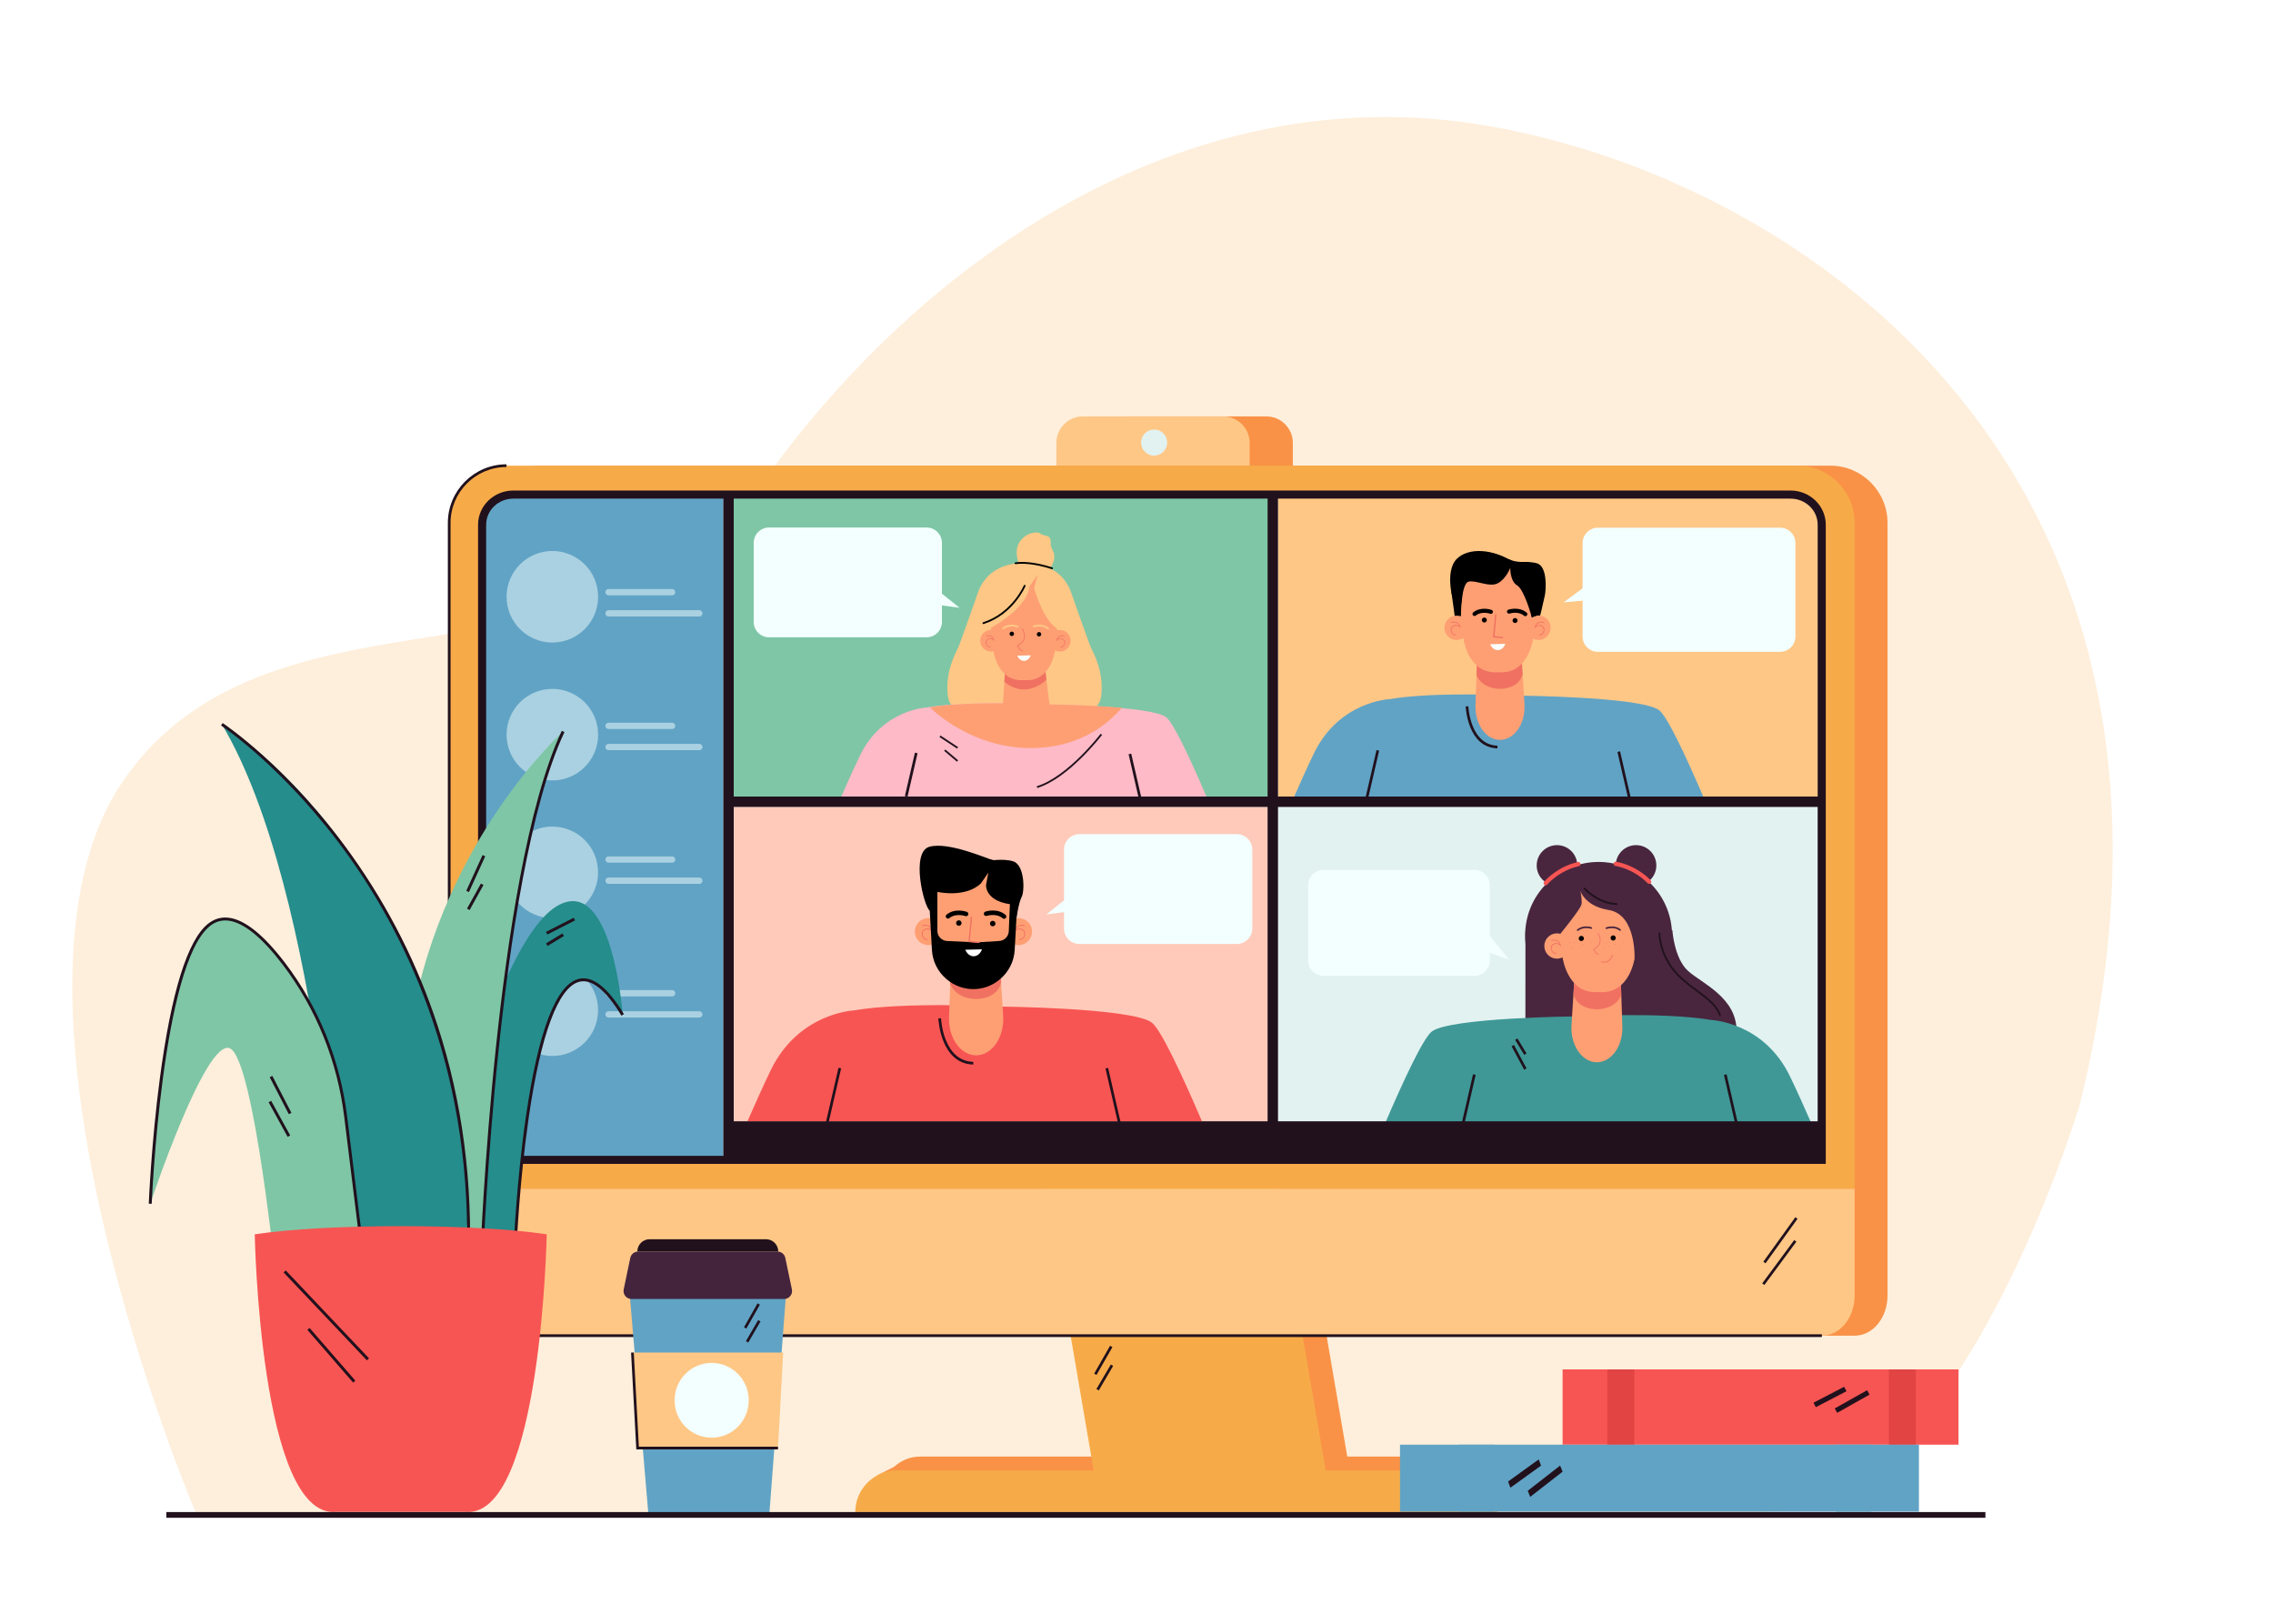 <svg xmlns="http://www.w3.org/2000/svg" xmlns:xlink="http://www.w3.org/1999/xlink" id="Layer_1" x="0px" y="0px" viewBox="0 0 2800 2000" style="enable-background:new 0 0 2800 2000;" xml:space="preserve"><rect style="fill:#FFFFFF;" width="2800" height="2000"></rect><g>	<g>		<path style="fill:#FEEFDC;" d="M240.763,1862.426c0,0-271.519-638.733-88.042-902.095   c183.476-263.361,593.884-91.163,782.188-359.589c188.305-268.426,516.63-511.529,898.069-445.688   c381.438,65.84,922.21,420.365,729.077,1205.385c0,0-146.705,491.27-375.123,501.399   C1958.514,1871.967,240.763,1862.426,240.763,1862.426z"></path>	</g>	<g>		<path style="fill:#F99247;" d="M1559.897,512.904h-172.725c-18.062,0-32.704,14.643-32.704,32.705v55.909   c0,18.062,14.642,32.704,32.704,32.704h172.725c18.062,0,32.704-14.642,32.704-32.705v-55.908   C1592.602,527.547,1577.959,512.904,1559.897,512.904z"></path>	</g>	<g>		<path style="fill:#FEC786;" d="M1506.693,512.904H1333.97c-18.062,0-32.705,14.643-32.705,32.705v55.909   c0,18.062,14.642,32.704,32.705,32.704h172.725c18.062,0,32.704-14.642,32.704-32.705v-55.908   C1539.398,527.547,1524.756,512.904,1506.693,512.904z"></path>	</g>	<g>		<circle style="fill:#E2F2F1;" cx="1421.724" cy="545.125" r="16.073"></circle>	</g>	<g>		<path style="fill:#F99247;" d="M1080.926,1817.108l34.543-17.618c0,0,36.645-3.821,37.138,0s-20.198,32.393-23.153,32.393   s-45.321,0-45.321,0L1080.926,1817.108z"></path>	</g>	<g>		<path style="fill:#F99247;" d="M1843.756,1862.426l33.498-17.083c0,0-13.136-17.072-16.749-17.072   c-3.612,0-31.855,15.764-31.855,15.764L1843.756,1862.426z"></path>	</g>	<g>		<path style="fill:#F99247;" d="M1831.032,1794.11H1133.31c-25.528,0-46.222,20.694-46.222,46.222v5.011h790.166v-5.011   C1877.254,1814.805,1856.56,1794.11,1831.032,1794.11z"></path>	</g>	<g>		<polygon style="fill:#F99247;" points="1668.411,1845.343 1382.648,1845.343 1280.183,1246.653 1565.945,1246.653   "></polygon>	</g>	<g>		<path style="fill:#F99247;" d="M2254.601,573.563H664.436c-38.968,0-70.558,31.589-70.558,70.557v820.133v131.425   c0,27.336,18.07,49.497,40.359,49.497h1650.561c22.289,0,40.358-22.161,40.358-49.497v-131.425V644.12   C2325.157,605.153,2293.568,573.563,2254.601,573.563z"></path>	</g>	<g>		<polygon style="fill:#F7AB48;" points="1638.854,1845.343 1353.091,1845.343 1250.625,1246.653 1536.389,1246.653   "></polygon>	</g>	<g>		<path style="fill:#F7AB48;" d="M2284.632,1464.253V644.121c0-38.968-31.59-70.558-70.558-70.558H623.911   c-38.968,0-70.558,31.59-70.558,70.557v820.133H2284.632z"></path>	</g>	<g>		<path style="fill:#FEC786;" d="M553.353,1464.253v131.424c0,27.337,18.07,49.498,40.359,49.498h1650.56   c22.29,0,40.359-22.161,40.359-49.498v-131.424H553.353z"></path>	</g>	<g>		<path style="fill:#E2F2F1;" d="M2244.105,1428.638V646.31c0-20.507-17.224-37.132-38.47-37.132H632.349   c-21.247,0-38.47,16.624-38.47,37.132v782.328H2244.105z"></path>	</g>	<g>		<polygon style="fill:#FEC786;" points="2247.706,987.528 1574.305,987.528 1574.305,611.165 2213.328,609.921 2244.105,627.421      "></polygon>	</g>	<g>		<path style="fill:#21111D;" d="M2244.272,1646.837H593.712c-23.171,0-42.022-22.95-42.022-51.159V644.12   c0-39.822,32.398-72.219,72.219-72.219v3.325c-37.989,0-68.894,30.905-68.894,68.894v951.558   c0,26.375,17.359,47.834,38.696,47.834h1650.56V1646.837z"></path>	</g>	<g>					<rect x="2158.76" y="1525.623" transform="matrix(0.584 -0.812 0.812 0.584 -327.363 2416.061)" style="fill:#21111D;" width="67.546" height="3.324"></rect>	</g>	<g>					<rect x="2159.365" y="1552.302" transform="matrix(0.594 -0.804 0.804 0.594 -359.911 2394.822)" style="fill:#21111D;" width="66.337" height="3.326"></rect>	</g>	<g>		<path style="fill:#21111D;" d="M2245.769,1430.301H593.879v-3.325h1648.564V646.31c0-19.557-16.512-35.469-36.808-35.469v-3.325   c22.129,0,40.133,17.403,40.133,38.794V1430.301z"></path>	</g>	<g>		<path style="fill:#F7AB48;" d="M1843.756,1862.426c0-28.295-22.938-51.232-51.232-51.232h-687.701   c-28.295,0-51.232,22.938-51.232,51.232l0,0H1843.756z"></path>	</g>	<g>		<g>							<rect x="1339.866" y="1673.49" transform="matrix(0.496 -0.868 0.868 0.496 -769.323 2024.869)" style="fill:#21111D;" width="39.512" height="3.326"></rect>		</g>		<g>							<rect x="1344.454" y="1695.241" transform="matrix(0.506 -0.862 0.862 0.506 -790.962 2012.071)" style="fill:#21111D;" width="35.035" height="3.327"></rect>		</g>	</g>	<g>		<rect x="894.499" y="605.253" style="fill:#7FC6A6;" width="673.401" height="382.275"></rect>	</g>	<g>		<rect x="901.376" y="993.933" style="fill:#FFCABA;" width="670.698" height="392.292"></rect>	</g>	<g>		<path style="fill:#61A3C5;" d="M891.024,609.178H632.349c-21.247,0-38.47,16.624-38.47,37.132v782.328h297.145V609.178z"></path>	</g>	<g>		<path style="fill:#21111D;" d="M2249.094,1433.626H588.892V646.31c0-23.224,19.494-42.119,43.457-42.119h1573.287   c23.962,0,43.458,18.895,43.458,42.119V1433.626z M598.867,1423.65h1640.251V646.31c0-17.724-15.02-32.144-33.482-32.144H632.349   c-18.462,0-33.481,14.42-33.481,32.144V1423.65z"></path>	</g>	<g>		<g>			<path style="fill:#FEC786;" d="M1252.665,676.497c1.663-11.308,12.35-20.577,23.78-20.625c1.201-0.005,2.425,0.084,3.543,0.523    c1.272,0.499,2.334,1.419,3.562,2.02c3.001,1.468,7.007,1.073,9.205,3.59c2.374,2.717,1.065,6.926,1.766,10.465    c0.534,2.696,2.26,4.99,3.25,7.554c1.938,5.029,0.883,10.818-1.583,15.61c-2.466,4.792-6.215,8.781-9.914,12.7    c-3.028,3.21-6.195,6.515-10.297,8.142c-8.033,3.187-13.987-2.771-16.538-9.791    C1256.026,697.295,1251.164,686.7,1252.665,676.497z"></path>		</g>		<g>			<path style="fill:#FEC786;" d="M1205.668,727.109c0,0-23.001,66.006-25.777,71.559c-2.776,5.552-16.843,31.155-11.792,61.294    c5.051,30.14,96.119,40.847,96.119,40.847l-1.656-206.833C1262.562,693.976,1221.887,689.038,1205.668,727.109z"></path>		</g>		<g>			<path style="fill:#FEC786;" d="M1318.52,727.109c0,0,23.001,66.006,25.777,71.559c2.776,5.552,16.843,31.155,11.792,61.294    c-5.051,30.14-96.119,40.847-96.119,40.847l1.656-206.833C1261.627,693.976,1302.302,689.038,1318.52,727.109z"></path>		</g>		<g>			<path style="fill:#FE9F73;" d="M1228.67,748.524l52.381-44.207l5.749,42.092c0,0-34.6,9.518-35.922,9.518    C1249.556,755.927,1228.67,748.524,1228.67,748.524z"></path>		</g>		<g>			<path style="fill:#FEBAC7;" d="M1486.174,981.124c-19.947-46.523-40.771-91.179-49.781-97.787    c-19.705-14.45-149.758-15.764-149.758-15.764s-94.583-4.926-144.502,3.777c0,0-55.174,2.135-82.76,59.279    c-7.071,14.648-15.049,32.317-23.003,50.495H1486.174z"></path>		</g>		<g>			<g>				<path style="fill:#FE9F73;" d="M1381.952,871.869c-42.595-3.793-92.247-4.296-92.247-4.296s-94.33-4.913-144.301,3.743     c15.29,14.385,63.979,53.825,134.613,49.789C1332.238,918.121,1364.57,892.002,1381.952,871.869z"></path>			</g>		</g>		<g>			<polygon style="fill:#FE9F73;" points="1292.854,868.287 1235.424,867.296 1238.506,820.408 1286.985,820.408    "></polygon>		</g>		<g>			<path style="fill:#F07162;" d="M1237.229,839.833c5.531,4.637,13.092,8.341,20.221,9.268c1.175,0.024,2.396,0.035,3.639,0.039    v0.005c0.088,0,0.168-0.002,0.255-0.002s0.167,0.002,0.255,0.002v-0.005c1.243-0.003,2.463-0.015,3.639-0.039    c8.36-1.087,17.633-5.849,23.812-11.841l-2.065-16.852h-48.479L1237.229,839.833z"></path>		</g>		<g>			<path style="fill:#FE9F73;" d="M1299.351,739.294c-2.344-4.697-5.404-7.83-8.398-9.921c-6.082-2.801-16.038-6.438-28.729-7.848    h-0.61h-0.359h-0.61c-12.691,1.411-22.647,5.047-28.729,7.848c-2.994,2.091-6.054,5.224-8.398,9.921    c-1.116,8.66-2.481,24.638-2.736,40.599c-0.229,14.349,3.625,28.529,11.534,40.138c5.96,8.747,14.527,16.586,26.381,17.741    c0.826,0.012,1.684,0.018,2.558,0.02v0.003c0.062,0,0.118-0.001,0.179-0.001c0.062,0,0.118,0.001,0.18,0.001v-0.003    c0.874-0.002,1.732-0.008,2.559-0.02c11.854-1.155,20.42-8.993,26.38-17.741c7.909-11.608,11.763-25.789,11.534-40.138    C1301.832,763.932,1300.466,747.954,1299.351,739.294z"></path>		</g>		<g>			<g>				<g>					<path style="fill:#FE9F73;" d="M1292.212,789.2c0,7.367,5.972,13.34,13.34,13.34c7.367,0,13.339-5.973,13.339-13.34      s-5.972-13.34-13.339-13.34C1298.185,775.86,1292.212,781.833,1292.212,789.2z"></path>				</g>			</g>			<g>				<g>					<path style="fill:#F07162;" d="M1306.539,797.432c2.8,0,4.67-2.103,5.286-4.205c0.728-2.487-0.107-4.904-2.129-6.159      c-2.878-1.786-5.495-0.742-6.918,0.152c0.574-1.42,1.448-2.458,2.609-3.096c2.613-1.433,5.838-0.386,5.871-0.375      c0.225,0.074,0.466-0.048,0.541-0.271c0.075-0.224-0.046-0.465-0.27-0.54c-0.146-0.049-3.615-1.176-6.552,0.437      c-1.697,0.932-2.852,2.579-3.431,4.896l-0.371,1.485l1.087-1.08c0.132-0.131,3.277-3.186,6.985-0.883      c2.049,1.271,2.229,3.592,1.76,5.193c-0.491,1.679-1.971,3.62-4.533,3.59c-0.231-0.006-0.43,0.185-0.433,0.421      c-0.003,0.236,0.185,0.43,0.421,0.433C1306.486,797.431,1306.513,797.432,1306.539,797.432z"></path>				</g>			</g>		</g>		<g>			<g>				<g>					<path style="fill:#FE9F73;" d="M1234.111,789.2c0,7.367-5.972,13.34-13.34,13.34c-7.367,0-13.339-5.973-13.339-13.34      s5.972-13.34,13.339-13.34C1228.139,775.86,1234.111,781.833,1234.111,789.2z"></path>				</g>			</g>			<g>				<g>					<path style="fill:#F07162;" d="M1219.785,797.432c-2.8,0-4.67-2.103-5.286-4.205c-0.728-2.487,0.108-4.904,2.129-6.159      c2.878-1.786,5.495-0.742,6.918,0.152c-0.574-1.42-1.448-2.458-2.609-3.096c-2.613-1.433-5.838-0.386-5.871-0.375      c-0.225,0.074-0.465-0.048-0.541-0.271c-0.074-0.224,0.047-0.465,0.271-0.54c0.146-0.049,3.614-1.176,6.552,0.437      c1.698,0.932,2.852,2.579,3.431,4.896l0.372,1.485l-1.088-1.08c-0.131-0.131-3.276-3.186-6.985-0.883      c-2.048,1.271-2.228,3.592-1.759,5.193c0.491,1.679,1.971,3.62,4.533,3.59c0.231-0.006,0.43,0.185,0.433,0.421      c0.003,0.236-0.185,0.43-0.421,0.433C1219.838,797.431,1219.811,797.432,1219.785,797.432z"></path>				</g>			</g>		</g>		<g>			<g>				<path style="fill:#F07162;" d="M1259.733,802.153c0.226,0,0.428-0.157,0.478-0.387c0.056-0.264-0.112-0.523-0.375-0.581     c-3.148-0.674-5.133-4.55-5.704-5.816c4.471-2.387,7.199-5.492,8.11-9.233c1.485-6.098-2.38-11.612-2.545-11.843     c-0.157-0.219-0.461-0.27-0.682-0.114c-0.22,0.156-0.271,0.462-0.115,0.682c0.038,0.054,3.772,5.393,2.39,11.051     c-0.87,3.562-3.564,6.522-8.009,8.799l-0.391,0.201l0.157,0.411c0.093,0.24,2.317,5.907,6.583,6.821     C1259.665,802.149,1259.699,802.153,1259.733,802.153z"></path>			</g>		</g>		<g>			<g>				<path d="M1249.114,780.709c0,1.504-1.219,2.723-2.723,2.723s-2.724-1.219-2.724-2.723s1.22-2.724,2.724-2.724     S1249.114,779.205,1249.114,780.709z"></path>			</g>		</g>		<g>			<g>				<path d="M1277.21,781.24c0,1.504,1.219,2.724,2.724,2.724c1.504,0,2.723-1.219,2.723-2.724c0-1.504-1.219-2.723-2.723-2.723     C1278.429,778.517,1277.21,779.736,1277.21,781.24z"></path>			</g>		</g>		<g>			<path style="fill:#FEC786;" d="M1214.972,776.328c0,0,49.246-23.784,53.305-54.079l10.051-14.564l-4.449,16.806    c0,0,13.583,49.238,34.694,51.646c0,0,18.447-66.872-34.496-80.158S1210.742,735.083,1214.972,776.328z"></path>		</g>		<g>							<rect x="1094.062" y="952.717" transform="matrix(0.225 -0.975 0.975 0.225 -60.36 1832.907)" style="fill:#21111D;" width="54.888" height="3.326"></rect>		</g>		<g>							<rect x="1396.049" y="926.936" transform="matrix(0.975 -0.224 0.224 0.975 -178.511 337.97)" style="fill:#21111D;" width="3.326" height="54.888"></rect>		</g>		<g>			<path style="fill:#21111D;" d="M1277.743,970.569l-0.646-2.121c38.107-11.582,78.35-64.108,78.753-64.636l1.764,1.34    C1357.209,905.688,1316.537,958.777,1277.743,970.569z"></path>		</g>		<g>							<rect x="1167.935" y="901.272" transform="matrix(0.55 -0.835 0.835 0.55 -237.622 1387.337)" style="fill:#21111D;" width="2.216" height="25.958"></rect>		</g>		<g>							<rect x="1170.891" y="920" transform="matrix(0.646 -0.763 0.763 0.646 -295.271 1223.93)" style="fill:#21111D;" width="2.218" height="20.651"></rect>		</g>		<g>			<g>				<path style="fill:#FBFDFC;" d="M1253.183,807.581c0.257-0.049,16.502-0.405,16.502-0.405s-2.05,6.715-8.088,6.863     C1255.56,814.188,1253.183,807.581,1253.183,807.581z"></path>			</g>		</g>		<g>			<path style="fill:#FEC786;" d="M1291.174,775.409c-0.253,0-0.508-0.086-0.716-0.263c-6.869-5.829-16.676-2.618-16.774-2.584    c-0.58,0.197-1.208-0.116-1.403-0.695c-0.196-0.579,0.113-1.208,0.692-1.405c0.448-0.151,11.083-3.655,18.918,2.994    c0.468,0.396,0.525,1.095,0.129,1.562C1291.8,775.276,1291.488,775.409,1291.174,775.409z"></path>		</g>		<g>			<path style="fill:#FEC786;" d="M1235.649,775.196c-0.323,0-0.644-0.141-0.863-0.413c-0.385-0.477-0.31-1.173,0.167-1.559    c7.997-6.458,18.542-2.696,18.987-2.533c0.574,0.21,0.868,0.847,0.658,1.42c-0.211,0.575-0.847,0.868-1.421,0.661    c-0.096-0.035-9.822-3.483-16.832,2.177C1236.14,775.116,1235.895,775.196,1235.649,775.196z"></path>		</g>		<g>			<path style="fill:#FE9F73;" d="M1223.846,802.18c0,0,4.907,36.097,34.85,35.591L1223.846,802.18z"></path>		</g>		<g>			<path style="fill:#FE9F73;" d="M1299.677,801.178c0,0-4.907,37.1-34.85,36.594l21.973-50.862L1299.677,801.178z"></path>		</g>		<g>			<path d="M1296.018,701.062c-0.113,0-0.227-0.018-0.339-0.053c-22.876-7.344-37.514-7.03-44.195-6.19    c-0.23,0.029-0.388,0.048-0.469,0.053c-0.63,0.023-1.132-0.421-1.174-1.03c-0.042-0.609,0.42-1.138,1.029-1.182    c0.061-0.004,0.173-0.02,0.336-0.04c6.87-0.864,21.867-1.195,45.15,6.278c0.582,0.187,0.903,0.812,0.716,1.394    C1296.922,700.762,1296.486,701.062,1296.018,701.062z"></path>		</g>		<g>			<path d="M1211.409,768.641c-0.47,0-0.906-0.301-1.056-0.772c-0.186-0.583,0.136-1.207,0.72-1.393    c35.521-11.308,49.986-45.039,50.128-45.378c0.237-0.565,0.888-0.83,1.45-0.595c0.564,0.236,0.832,0.885,0.596,1.449    c-0.145,0.35-14.979,35.01-51.5,46.637C1211.633,768.625,1211.521,768.641,1211.409,768.641z"></path>		</g>	</g>	<g>		<g>			<path style="fill:#F75553;" d="M1480.63,1381.134c-24.83-57.909-50.749-113.493-61.966-121.718    c-24.527-17.987-186.407-19.622-186.407-19.622s-117.73-6.132-179.866,4.701c0,0-68.676,2.657-103.015,73.786    c-8.802,18.231-18.732,40.226-28.632,62.853H1480.63z"></path>		</g>		<g>							<rect x="992.915" y="1346.181" transform="matrix(0.225 -0.974 0.974 0.225 -517.04 2045.894)" style="fill:#21111D;" width="68.322" height="3.326"></rect>		</g>		<g>							<rect x="1369.216" y="1313.683" transform="matrix(0.975 -0.224 0.224 0.975 -267.459 341.941)" style="fill:#21111D;" width="3.326" height="68.322"></rect>		</g>		<g>			<path style="fill:#FE9F73;" d="M1202.621,1299.888L1202.621,1299.888c-19.111,0.126-34.407-21.248-33.543-46.872l2.248-66.668    h60.343l4.083,64.924C1237.391,1277.347,1222.117,1299.759,1202.621,1299.888z"></path>		</g>		<g>			<path style="fill:#F07162;" d="M1170.467,1211.801c10.673,26.265,57.787,24.115,62.693-1.737l-1.491-23.716h-60.344    L1170.467,1211.801z"></path>		</g>		<g>			<path style="fill:#FE9F73;" d="M1247.061,1085.384c-2.918-5.848-6.727-9.746-10.453-12.35c-7.57-3.485-19.962-8.013-35.76-9.769    h-0.76h-0.447h-0.76c-15.797,1.756-28.19,6.283-35.76,9.769c-3.726,2.604-7.535,6.502-10.453,12.35    c-1.389,10.778-3.088,30.667-3.405,50.534c-0.285,17.86,4.512,35.511,14.357,49.96c7.419,10.889,18.082,20.646,32.836,22.082    c1.029,0.017,2.097,0.023,3.185,0.025v0.004c0.077,0,0.147-0.002,0.224-0.002s0.146,0.002,0.223,0.002v-0.004    c1.088-0.002,2.156-0.009,3.185-0.025c14.754-1.437,25.418-11.193,32.836-22.082c9.845-14.449,14.642-32.1,14.357-49.96    C1250.149,1116.051,1248.45,1096.162,1247.061,1085.384z"></path>		</g>		<g>			<g>				<g>					<path style="fill:#FE9F73;" d="M1238.176,1147.502c0,9.171,7.434,16.604,16.604,16.604s16.604-7.434,16.604-16.604      c0-9.17-7.434-16.604-16.604-16.604S1238.176,1138.332,1238.176,1147.502z"></path>				</g>			</g>			<g>				<g>					<path style="fill:#F07162;" d="M1256.008,1157.748c3.486,0,5.813-2.617,6.579-5.234c0.906-3.096-0.134-6.104-2.65-7.666      c-3.583-2.224-6.84-0.923-8.611,0.189c0.714-1.768,1.802-3.061,3.247-3.854c3.253-1.785,7.267-0.481,7.308-0.468      c0.28,0.093,0.58-0.06,0.672-0.337s-0.058-0.579-0.336-0.672c-0.182-0.062-4.499-1.465-8.155,0.544      c-2.113,1.159-3.55,3.209-4.271,6.094l-0.462,1.85l1.354-1.344c0.164-0.164,4.079-3.966,8.694-1.1      c2.55,1.583,2.774,4.472,2.19,6.464c-0.612,2.09-2.453,4.507-5.643,4.469c-0.288-0.007-0.535,0.23-0.539,0.525      c-0.004,0.293,0.23,0.534,0.524,0.538C1255.942,1157.747,1255.976,1157.748,1256.008,1157.748z"></path>				</g>			</g>		</g>		<g>			<g>				<g>					<path style="fill:#FE9F73;" d="M1160.075,1147.502c0,9.171-7.434,16.604-16.604,16.604c-9.17,0-16.604-7.434-16.604-16.604      c0-9.17,7.434-16.604,16.604-16.604C1152.641,1130.898,1160.075,1138.332,1160.075,1147.502z"></path>				</g>			</g>			<g>				<g>					<path style="fill:#F07162;" d="M1142.242,1157.748c-3.485,0-5.813-2.617-6.579-5.234c-0.906-3.096,0.134-6.104,2.65-7.666      c3.583-2.224,6.84-0.923,8.611,0.189c-0.713-1.768-1.802-3.061-3.247-3.854c-3.253-1.785-7.268-0.481-7.308-0.468      c-0.28,0.093-0.58-0.06-0.673-0.337c-0.093-0.277,0.058-0.579,0.336-0.672c0.182-0.062,4.499-1.465,8.156,0.544      c2.112,1.159,3.549,3.209,4.271,6.094l0.462,1.85l-1.354-1.344c-0.164-0.164-4.079-3.966-8.694-1.1      c-2.55,1.583-2.773,4.472-2.19,6.464c0.612,2.09,2.454,4.507,5.643,4.469c0.288-0.007,0.535,0.23,0.539,0.525      c0.004,0.293-0.23,0.534-0.524,0.538C1142.309,1157.747,1142.275,1157.748,1142.242,1157.748z"></path>				</g>			</g>		</g>		<g>			<g>				<path d="M1184.529,1136.934c0,1.872-1.518,3.39-3.39,3.39s-3.39-1.518-3.39-3.39c0-1.873,1.518-3.391,3.39-3.391     S1184.529,1135.061,1184.529,1136.934z"></path>			</g>		</g>		<g>			<g>				<path d="M1219.501,1137.594c0,1.872,1.518,3.391,3.39,3.391s3.39-1.519,3.39-3.391s-1.518-3.39-3.39-3.39     S1219.501,1135.722,1219.501,1137.594z"></path>			</g>		</g>		<g>			<g>				<path d="M1236.883,1131.716c-0.63,0-1.265-0.216-1.784-0.655c-7.935-6.732-19.434-2.999-19.549-2.96     c-1.443,0.481-3.007-0.294-3.492-1.735c-0.486-1.441,0.283-3.003,1.724-3.492c0.588-0.202,14.54-4.801,24.888,3.979     c1.161,0.986,1.304,2.728,0.319,3.89C1238.443,1131.384,1237.666,1131.716,1236.883,1131.716z"></path>			</g>		</g>		<g>			<g>				<path d="M1167.77,1131.451c-0.804,0-1.604-0.35-2.147-1.025c-0.958-1.186-0.773-2.924,0.412-3.88     c10.559-8.524,24.392-3.589,24.977-3.376c1.43,0.525,2.164,2.111,1.64,3.542c-0.525,1.428-2.112,2.162-3.535,1.641l0,0     c-0.115-0.042-11.518-4.052-19.613,2.486C1168.992,1131.251,1168.378,1131.451,1167.77,1131.451z"></path>			</g>		</g>		<g>			<path style="fill:#FE9F73;" d="M1153.078,1163.659c0,0,6.108,44.931,43.378,44.301L1153.078,1163.659z"></path>		</g>		<g>			<path style="fill:#FE9F73;" d="M1247.467,1162.411c0,0-6.108,46.179-43.379,45.549l27.351-63.309L1247.467,1162.411z"></path>		</g>		<g>			<path d="M1243.252,1061.363l-43.376-4.317v-0.179l-0.898,0.089l-0.899-0.089v0.179l-43.376,4.317c0,0-11.63,0-11.221,19.622    c0.282,13.527,2.917,61.054,4.527,89.272c0.784,13.742,7.152,26.549,17.637,35.467c0.235,0.199,0.47,0.4,0.708,0.602    c18.804,15.993,46.443,15.993,65.248,0c0.236-0.201,0.472-0.402,0.707-0.602c10.484-8.918,16.853-21.725,17.637-35.467    c1.61-28.219,4.246-75.745,4.527-89.272C1254.882,1061.363,1243.252,1061.363,1243.252,1061.363z M1230.123,1159.063    l-26.856,1.711l-35.983-1.711c-6.948,0-12.581-5.632-12.581-12.58v-47.92c0,0,34.672,7.926,53.776-10.629l8.993-13.081    l-2.801,15.125c0,0-1.695,19.213,29.373,23.71l-1.35,33.305C1242.419,1153.737,1236.872,1159.063,1230.123,1159.063z"></path>		</g>		<g>			<path style="fill:#F07162;" d="M1205.848,1161.605c-0.026,0-0.052-0.001-0.078-0.003l-12.769-1.181l2.837-30.703    c0.042-0.458,0.449-0.786,0.905-0.752c0.457,0.043,0.793,0.447,0.751,0.905l-2.686,29.047l11.114,1.027    c0.457,0.042,0.793,0.447,0.751,0.905C1206.634,1161.282,1206.271,1161.605,1205.848,1161.605z"></path>		</g>		<g>			<path d="M1222.892,1059.337c-7.464-1.856-54.679-22.909-77.979-16.369c-23.301,6.541-6.952,73.593,0.417,78.702    c7.369,5.11,5.68-45.182,6.329-45.59c0.648-0.409,44.799,2.861,44.799,2.861L1222.892,1059.337z"></path>		</g>		<g>			<path d="M1214.67,1060.75c1.371-0.204,20.914-3.877,33.568,0.217c13.898,4.497,14.2,36.166,10.317,43.729    c-3.884,7.563-6.432,26.416-6.432,26.416s-10.867-31.322-13.152-38.68C1236.685,1085.073,1214.67,1060.75,1214.67,1060.75z"></path>		</g>		<g>			<g>				<path style="fill:#FBFDFC;" d="M1189.103,1169.791c0.319-0.061,20.541-0.503,20.541-0.503s-2.551,8.358-10.067,8.543     S1189.103,1169.791,1189.103,1169.791z"></path>			</g>		</g>		<g>			<path style="fill:#21111D;" d="M1198.93,1311.262c-40.639-1.155-42.988-56.337-43.007-56.895l3.323-0.113    c0.019,0.525,2.262,52.617,39.779,53.685L1198.93,1311.262z"></path>		</g>	</g>	<g>		<rect x="891.024" y="611.904" style="fill:#21111D;" width="12.808" height="816.734"></rect>	</g>	<g>					<rect x="1561.497" y="609.178" transform="matrix(-1 -1.224647e-16 1.224647e-16 -1 3135.802 2042.366)" style="fill:#21111D;" width="12.808" height="824.009"></rect>	</g>	<g>		<g>			<path style="fill:#49263E;" d="M2060.104,1145.67c0,0,2.185,34.951,19.466,50.381c17.282,15.431,59.905,32.712,59.578,74.064    c-0.326,41.353-81.881,57.4-100.973,56.783c-19.091-0.617-48.226,60.3-54.184-12.438s-39.05-63.991-11.208-92.426    c27.843-28.435,36.453-25.794,50.943-47.183S2060.104,1145.67,2060.104,1145.67z"></path>		</g>		<g>			<path style="fill:#49263E;" d="M1879.133,1148.586l-0.074,106.485l23.317,57.631c0,0,65.293-15.732,64.77-21.136    c-0.524-5.403,10.423-81.938,8.035-85.023s-30.749-68.506-41.6-69.744S1879.133,1148.586,1879.133,1148.586z"></path>		</g>		<g>							<ellipse transform="matrix(0.707 -0.707 0.707 0.707 -237.786 1730.149)" style="fill:#49263E;" cx="1969.581" cy="1152.107" rx="90.522" ry="90.522"></ellipse>		</g>		<g>			<path style="fill:#3F9896;" d="M1705.754,1384.761c23.332-54.415,47.688-106.646,58.228-114.375    c23.048-16.901,175.161-18.438,175.161-18.438s110.629-5.762,169.016,4.417c0,0,64.533,2.497,96.8,69.335    c8.271,17.132,17.601,37.799,26.905,59.061H1705.754z"></path>		</g>		<g>							<rect x="2130.282" y="1321.379" transform="matrix(0.975 -0.224 0.224 0.975 -249.331 512.873)" style="fill:#21111D;" width="3.326" height="64.2"></rect>		</g>		<g>							<rect x="1776.784" y="1351.817" transform="matrix(0.225 -0.974 0.974 0.225 83.692 2812.137)" style="fill:#21111D;" width="64.2" height="3.326"></rect>		</g>		<g>			<path style="fill:#FE9F73;" d="M1966.991,1308.416L1966.991,1308.416c17.958,0.119,32.331-19.966,31.52-44.044l-2.112-62.646    h-56.703l-3.836,61.007C1934.319,1287.235,1948.671,1308.296,1966.991,1308.416z"></path>		</g>		<g>			<path style="fill:#F07162;" d="M1997.205,1225.645c-10.028,24.679-54.301,22.659-58.911-1.634l1.401-22.284h56.703    L1997.205,1225.645z"></path>		</g>		<g>			<path style="fill:#FE9F73;" d="M1925.232,1106.854c2.742-5.495,6.321-9.158,9.822-11.604c7.113-3.275,18.758-7.529,33.603-9.18    h0.714h0.42h0.714c14.845,1.65,26.489,5.904,33.603,9.18c3.501,2.446,7.08,6.109,9.822,11.604    c1.306,10.128,2.902,28.816,3.2,47.485c0.268,16.783-4.24,33.368-13.491,46.946c-6.971,10.231-16.991,19.399-30.855,20.75    c-0.967,0.015-1.97,0.021-2.992,0.023v0.004c-0.072,0-0.138-0.002-0.21-0.002s-0.138,0.002-0.21,0.002v-0.004    c-1.022-0.002-2.026-0.009-2.992-0.023c-13.864-1.351-23.885-10.519-30.855-20.75c-9.252-13.578-13.759-30.163-13.491-46.946    C1922.33,1135.67,1923.927,1116.981,1925.232,1106.854z"></path>		</g>		<g>			<g>				<g>					<circle style="fill:#FE9F73;" cx="1917.979" cy="1165.225" r="15.603"></circle>				</g>			</g>			<g>				<g>					<path style="fill:#F07162;" d="M1916.824,1174.853c-3.275,0-5.462-2.46-6.182-4.919c-0.853-2.908,0.125-5.736,2.49-7.204      c3.366-2.089,6.427-0.867,8.091,0.178c-0.671-1.66-1.692-2.875-3.051-3.621c-3.057-1.677-6.829-0.451-6.866-0.438      c-0.264,0.087-0.545-0.056-0.633-0.316c-0.087-0.262,0.055-0.545,0.316-0.632c0.171-0.058,4.228-1.376,7.663,0.511      c1.985,1.09,3.336,3.016,4.013,5.727l0.436,1.738l-1.272-1.263c-0.154-0.154-3.833-3.727-8.17-1.033      c-2.396,1.486-2.606,4.201-2.059,6.073c0.575,1.965,2.306,4.235,5.303,4.2c0.271-0.007,0.502,0.216,0.507,0.492      c0.004,0.276-0.217,0.503-0.493,0.507C1916.887,1174.852,1916.855,1174.853,1916.824,1174.853z"></path>				</g>			</g>		</g>		<g>			<g>				<g>					<circle style="fill:#FE9F73;" cx="2022.572" cy="1165.225" r="15.603"></circle>				</g>			</g>			<g>				<g>					<path style="fill:#F07162;" d="M2023.727,1174.853c3.275,0,5.463-2.46,6.183-4.919c0.852-2.908-0.126-5.736-2.49-7.204      c-3.366-2.089-6.428-0.867-8.092,0.178c0.671-1.66,1.693-2.875,3.051-3.621c3.057-1.677,6.829-0.451,6.867-0.438      c0.263,0.087,0.544-0.056,0.632-0.316c0.088-0.262-0.055-0.545-0.315-0.632c-0.172-0.058-4.229-1.376-7.664,0.511      c-1.985,1.09-3.335,3.016-4.013,5.727l-0.435,1.738l1.271-1.263c0.154-0.154,3.833-3.727,8.17-1.033      c2.396,1.486,2.606,4.201,2.059,6.073c-0.575,1.965-2.306,4.235-5.302,4.2c-0.271-0.007-0.503,0.216-0.507,0.492      s0.217,0.503,0.492,0.507C2023.665,1174.852,2023.696,1174.853,2023.727,1174.853z"></path>				</g>			</g>		</g>		<g>			<g>				<path d="M1983.991,1155.293c0,1.759,1.426,3.186,3.186,3.186c1.759,0,3.185-1.427,3.185-3.186c0-1.76-1.426-3.186-3.185-3.186     C1985.417,1152.107,1983.991,1153.533,1983.991,1155.293z"></path>			</g>		</g>		<g>			<g>				<path d="M1951.129,1155.914c0,1.759-1.427,3.186-3.186,3.186c-1.76,0-3.186-1.427-3.186-3.186c0-1.76,1.426-3.186,3.186-3.186     C1949.702,1152.729,1951.129,1154.154,1951.129,1155.914z"></path>			</g>		</g>		<g>			<path style="fill:#FE9F73;" d="M2013.545,1180.406c0,0-5.739,42.221-40.762,41.629L2013.545,1180.406z"></path>		</g>		<g>			<path style="fill:#FE9F73;" d="M1924.851,1179.234c0,0,5.739,43.393,40.762,42.801l-25.7-59.49L1924.851,1179.234z"></path>		</g>		<g>			<g>				<path style="fill:#49263E;" d="M1943.492,1146.712c0.239,0,0.478-0.081,0.674-0.247c6.454-5.478,15.67-2.459,15.763-2.429     c0.544,0.186,1.137-0.109,1.319-0.653c0.184-0.544-0.107-1.135-0.65-1.32c-0.421-0.144-10.414-3.436-17.779,2.813     c-0.438,0.372-0.493,1.029-0.121,1.468C1942.904,1146.587,1943.197,1146.712,1943.492,1146.712z"></path>			</g>		</g>		<g>			<g>				<path style="fill:#49263E;" d="M1995.668,1146.512c0.305,0,0.605-0.133,0.813-0.388c0.36-0.447,0.291-1.103-0.157-1.465     c-7.515-6.067-17.423-2.533-17.841-2.38c-0.539,0.197-0.816,0.796-0.619,1.334c0.198,0.541,0.796,0.816,1.336,0.622     c0.091-0.032,9.229-3.273,15.816,2.045C1995.207,1146.437,1995.438,1146.512,1995.668,1146.512z"></path>			</g>		</g>		<g>			<path style="fill:#49263E;" d="M1944.758,1091.39c0,0,2.899,24.089,36.985,29.517c34.085,5.428,31.802,59.5,31.802,59.5    s38.096,52.522,39.484,37.71c1.389-14.813,6.019-53.323,0-66.009c-6.018-12.686-10.917-44.625-22.816-52.495    c-11.901-7.869,0.647-4.403-20.902-13.543c-21.55-9.139-14.473-12.842-36.527-11.916s-18.235-0.926-27.552,2.314    S1944.758,1091.39,1944.758,1091.39z"></path>		</g>		<g>			<path style="fill:#49263E;" d="M1942.326,1078.27c0,0,8.232,28.904,5.617,36.311c-2.616,7.406-25.822,35.602-25.822,35.602    s-9.814-18.012-6.728-26.035c3.086-8.023-13.271-5.954-9.567-9.92c3.703-3.967,35.139-37.296,35.139-37.296L1942.326,1078.27z"></path>		</g>		<g>			<circle style="fill:#49263E;" cx="1917.979" cy="1065.979" r="24.999"></circle>		</g>		<g>			<path style="fill:#49263E;" d="M1990.361,1065.979c0,13.807,11.192,24.999,24.999,24.999c13.808,0,25-11.192,25-24.999    s-11.192-24.999-25-24.999C2001.554,1040.979,1990.361,1052.172,1990.361,1065.979z"></path>		</g>		<g>			<g>				<path style="fill:#F75553;" d="M2031.486,1088.673c0.695,0,1.389-0.276,1.901-0.823c0.971-1.037,0.931-2.657-0.083-3.645     l-0.128-0.135c-3.971-4.172-18.759-18.137-42.326-22.643c-1.414-0.277-2.777,0.654-3.047,2.067     c-0.271,1.413,0.656,2.776,2.068,3.046c22.045,4.217,35.832,17.231,39.532,21.12c0.155,0.163,0.259,0.267,0.302,0.308     C2030.209,1088.44,2030.849,1088.673,2031.486,1088.673z"></path>			</g>		</g>		<g>			<g>				<path style="fill:#F75553;" d="M1904.051,1090.424c0.66,0,1.319-0.253,1.824-0.76c0.043-0.043,0.142-0.148,0.29-0.317     c3.563-4.015,16.887-17.503,38.774-22.482c1.402-0.318,2.28-1.714,1.961-3.117c-0.317-1.401-1.715-2.285-3.116-1.961     c-23.4,5.324-37.691,19.796-41.514,24.104l-0.129,0.144c-0.961,1.044-0.923,2.68,0.102,3.66     C1902.751,1090.181,1903.402,1090.424,1904.051,1090.424z"></path>			</g>		</g>		<g>			<path style="fill:#21111D;" d="M1991.619,1114.664c-0.012,0-0.024,0-0.036,0c-23.036-0.721-39.816-18.631-40.521-19.393    c-0.414-0.449-0.386-1.15,0.063-1.565c0.448-0.415,1.149-0.388,1.565,0.062c0.167,0.18,16.873,17.989,38.961,18.68    c0.611,0.02,1.092,0.531,1.074,1.144C1992.707,1114.19,1992.214,1114.664,1991.619,1114.664z"></path>		</g>		<g>			<path style="fill:#21111D;" d="M2118.763,1251.432c-0.449,0-0.873-0.276-1.04-0.723c-4.497-12.088-15.226-20.045-27.648-29.256    c-6.132-4.548-12.473-9.249-18.956-15.006c-28.446-25.262-28-56.539-27.992-56.854c0.015-0.611,0.499-1.138,1.136-1.079    c0.611,0.015,1.095,0.522,1.081,1.135c-0.008,0.303-0.398,30.589,27.248,55.14c6.41,5.692,12.711,10.364,18.804,14.883    c12.705,9.422,23.679,17.56,28.407,30.265c0.213,0.574-0.079,1.212-0.653,1.426    C2119.021,1251.41,2118.891,1251.432,2118.763,1251.432z"></path>		</g>		<g>			<g>				<path style="fill:#F07162;" d="M1969.022,1175.731c0.212,0,0.402-0.147,0.448-0.363c0.053-0.248-0.104-0.492-0.353-0.546     c-2.958-0.634-4.823-4.276-5.36-5.466c4.202-2.243,6.766-5.161,7.621-8.677c1.396-5.729-2.236-10.911-2.392-11.128     c-0.147-0.206-0.434-0.254-0.64-0.108c-0.207,0.147-0.255,0.435-0.108,0.641c0.035,0.051,3.544,5.068,2.246,10.385     c-0.817,3.347-3.35,6.129-7.525,8.269l-0.368,0.188l0.148,0.386c0.087,0.226,2.177,5.551,6.186,6.41     C1968.958,1175.728,1968.99,1175.731,1969.022,1175.731z"></path>			</g>		</g>		<g>			<g>				<path style="fill:#F07162;" d="M1976.524,1185.684c1.466,0,2.842-0.33,4.116-0.991c4.423-2.295,6.012-7.711,6.077-7.939     c0.079-0.276-0.08-0.564-0.357-0.645c-0.278-0.084-0.563,0.082-0.644,0.357c-0.016,0.052-1.539,5.222-5.562,7.305     c-2.091,1.081-4.513,1.154-7.2,0.217c-0.272-0.098-0.569,0.048-0.663,0.319c-0.096,0.271,0.048,0.568,0.319,0.663     C1973.975,1185.446,1975.282,1185.684,1976.524,1185.684z"></path>			</g>		</g>		<g>							<rect x="1871.801" y="1277.814" transform="matrix(0.856 -0.517 0.517 0.856 -396.45 1154.737)" style="fill:#21111D;" width="3.325" height="21.634"></rect>		</g>		<g>							<rect x="1869.64" y="1286.683" transform="matrix(0.881 -0.473 0.473 0.881 -393.713 1039.432)" style="fill:#21111D;" width="3.326" height="32.809"></rect>		</g>		<g>			<g>				<path style="fill:#F07162;" d="M1978.85,1162.857c-0.67,0-0.671-1.042,0-1.042     C1979.52,1161.815,1979.521,1162.857,1978.85,1162.857L1978.85,1162.857z"></path>			</g>		</g>		<g>			<g>				<path style="fill:#F07162;" d="M1983.132,1166.444c-0.671,0-0.672-1.042,0-1.042     C1983.802,1165.402,1983.803,1166.444,1983.132,1166.444L1983.132,1166.444z"></path>			</g>		</g>		<g>			<g>				<path style="fill:#F07162;" d="M1976.535,1168.99c-0.67,0-0.672-1.041,0-1.041     C1977.205,1167.949,1977.206,1168.99,1976.535,1168.99L1976.535,1168.99z"></path>			</g>		</g>		<g>			<g>				<path style="fill:#F07162;" d="M1989.496,1163.667c-0.67,0-0.671-1.042,0-1.042     C1990.166,1162.625,1990.168,1163.667,1989.496,1163.667L1989.496,1163.667z"></path>			</g>		</g>		<g>			<g>				<path style="fill:#F07162;" d="M1996.439,1169.222c-0.67,0-0.671-1.041,0-1.041S1997.111,1169.222,1996.439,1169.222     L1996.439,1169.222z"></path>			</g>		</g>		<g>			<g>				<path style="fill:#F07162;" d="M1999.102,1161.236c-0.67,0-0.671-1.041,0-1.041     C1999.771,1160.195,1999.772,1161.236,1999.102,1161.236L1999.102,1161.236z"></path>			</g>		</g>		<g>			<g>				<path style="fill:#F07162;" d="M1959.176,1162.047c-0.67,0-0.671-1.042,0-1.042S1959.848,1162.047,1959.176,1162.047     L1959.176,1162.047z"></path>			</g>		</g>		<g>			<g>				<path style="fill:#F07162;" d="M1953.506,1168.759c-0.67,0-0.672-1.041,0-1.041     C1954.176,1167.718,1954.177,1168.759,1953.506,1168.759L1953.506,1168.759z"></path>			</g>		</g>		<g>			<g>				<path style="fill:#F07162;" d="M1949.803,1164.709c-0.671,0-0.672-1.042,0-1.042     C1950.473,1163.667,1950.474,1164.709,1949.803,1164.709L1949.803,1164.709z"></path>			</g>		</g>		<g>			<g>				<path style="fill:#F07162;" d="M1946.563,1167.37c-0.671,0-0.672-1.042,0-1.042     C1947.232,1166.328,1947.233,1167.37,1946.563,1167.37L1946.563,1167.37z"></path>			</g>		</g>		<g>			<g>				<path style="fill:#F07162;" d="M1939.618,1161.236c-0.67,0-0.671-1.041,0-1.041S1940.29,1161.236,1939.618,1161.236     L1939.618,1161.236z"></path>			</g>		</g>		<g>			<g>				<path style="fill:#F07162;" d="M1935.684,1168.296c-0.038,0-0.077,0-0.115,0c-0.072,0.003-0.139-0.013-0.201-0.045     c-0.064-0.021-0.12-0.057-0.167-0.107c-0.051-0.047-0.087-0.104-0.108-0.168c-0.032-0.062-0.047-0.129-0.045-0.2     c0.007-0.046,0.013-0.093,0.02-0.139c0.024-0.088,0.069-0.165,0.134-0.229c0.035-0.027,0.07-0.055,0.104-0.082     c0.082-0.047,0.169-0.07,0.264-0.071c0.038,0,0.077,0,0.115,0c0.072-0.002,0.139,0.013,0.201,0.045     c0.064,0.021,0.12,0.058,0.167,0.108c0.051,0.047,0.087,0.103,0.108,0.167c0.032,0.063,0.047,0.129,0.045,0.201     c-0.007,0.046-0.013,0.092-0.02,0.139c-0.024,0.088-0.069,0.164-0.134,0.229c-0.034,0.027-0.07,0.054-0.104,0.081     C1935.865,1168.272,1935.778,1168.296,1935.684,1168.296L1935.684,1168.296z"></path>			</g>		</g>		<g>			<g>				<path style="fill:#F07162;" d="M1933.117,1161.778c-0.039-0.038-0.078-0.077-0.116-0.115c-0.051-0.048-0.087-0.104-0.107-0.168     c-0.033-0.062-0.048-0.129-0.045-0.2c-0.003-0.072,0.012-0.139,0.045-0.201c0.021-0.064,0.057-0.12,0.107-0.168     c0.035-0.026,0.07-0.054,0.105-0.081c0.081-0.047,0.169-0.07,0.263-0.071c0.047,0.007,0.093,0.013,0.139,0.019     c0.088,0.025,0.165,0.069,0.229,0.134c0.039,0.039,0.077,0.078,0.116,0.116c0.051,0.047,0.086,0.104,0.107,0.168     c0.032,0.062,0.047,0.129,0.045,0.2c0.002,0.072-0.013,0.139-0.045,0.201c-0.021,0.064-0.057,0.12-0.107,0.167     c-0.035,0.027-0.07,0.055-0.105,0.082c-0.081,0.047-0.169,0.07-0.263,0.071c-0.047-0.007-0.093-0.013-0.139-0.02     C1933.258,1161.888,1933.182,1161.843,1933.117,1161.778L1933.117,1161.778z"></path>			</g>		</g>	</g>	<g>		<rect x="903.832" y="1381.134" style="fill:#21111D;" width="1340.273" height="47.504"></rect>	</g>	<g>		<g>			<path style="fill:#61A3C5;" d="M2099.783,984.931c-22.492-52.457-45.973-102.809-56.133-110.26    c-22.218-16.293-168.859-17.774-168.859-17.774s-106.648-5.555-162.936,4.258c0,0-62.211,2.407-93.316,66.84    c-7.974,16.516-16.969,36.439-25.938,56.936H2099.783z"></path>		</g>		<g>							<rect x="1657.98" y="953.112" transform="matrix(0.225 -0.975 0.975 0.225 379.404 2386.283)" style="fill:#21111D;" width="61.89" height="3.326"></rect>		</g>		<g>							<rect x="1998.7" y="923.83" transform="matrix(0.975 -0.224 0.224 0.975 -163.218 473.15)" style="fill:#21111D;" width="3.326" height="61.889"></rect>		</g>		<g>			<path style="fill:#FE9F73;" d="M1847.944,911.333L1847.944,911.333c-17.312,0.114-31.168-19.248-30.386-42.46l2.036-60.392    h54.663l3.698,58.813C1879.441,890.914,1865.605,911.216,1847.944,911.333z"></path>		</g>		<g>			<path style="fill:#F07162;" d="M1818.817,831.538c9.668,23.792,52.347,21.845,56.791-1.574l-1.351-21.483h-54.663    L1818.817,831.538z"></path>		</g>		<g>			<path style="fill:#FE9F73;" d="M1888.201,717.021c-2.644-5.297-6.094-8.829-9.47-11.187c-6.857-3.158-18.083-7.258-32.394-8.849    h-0.688h-0.405h-0.688c-14.31,1.591-25.535,5.691-32.393,8.849c-3.376,2.358-6.826,5.89-9.47,11.187    c-1.258,9.764-2.798,27.78-3.085,45.777c-0.258,16.18,4.088,32.168,13.006,45.258c6.721,9.863,16.38,18.702,29.745,20.003    c0.932,0.014,1.899,0.021,2.885,0.023v0.003c0.07,0,0.133-0.002,0.202-0.002c0.07,0,0.133,0.002,0.203,0.002v-0.003    c0.985-0.002,1.953-0.009,2.885-0.023c13.365-1.302,23.024-10.14,29.745-20.003c8.918-13.089,13.264-29.078,13.006-45.258    C1890.999,744.801,1889.459,726.785,1888.201,717.021z"></path>		</g>		<g>			<g>				<g>					<path style="fill:#FE9F73;" d="M1880.152,773.292c0,8.307,6.734,15.041,15.041,15.041c8.308,0,15.041-6.734,15.041-15.041      c0-8.307-6.733-15.042-15.041-15.042C1886.887,758.251,1880.152,764.985,1880.152,773.292z"></path>				</g>			</g>			<g>				<g>					<path style="fill:#F07162;" d="M1896.307,782.574c3.157,0,5.266-2.372,5.96-4.742c0.82-2.804-0.121-5.53-2.401-6.944      c-3.245-2.014-6.195-0.836-7.8,0.171c0.646-1.601,1.632-2.772,2.94-3.491c2.947-1.617,6.584-0.436,6.62-0.423      c0.254,0.084,0.525-0.054,0.609-0.305c0.084-0.252-0.052-0.525-0.305-0.609c-0.165-0.056-4.075-1.326-7.388,0.493      c-1.914,1.051-3.216,2.908-3.869,5.521l-0.418,1.675l1.226-1.217c0.149-0.149,3.695-3.592,7.876-0.996      c2.311,1.433,2.513,4.05,1.984,5.855c-0.555,1.893-2.223,4.082-5.111,4.048c-0.261-0.007-0.484,0.208-0.488,0.475      c-0.004,0.266,0.209,0.484,0.475,0.488C1896.247,782.573,1896.276,782.574,1896.307,782.574z"></path>				</g>			</g>		</g>		<g>			<g>				<g>					<path style="fill:#FE9F73;" d="M1809.404,773.292c0,8.307-6.734,15.041-15.041,15.041c-8.308,0-15.042-6.734-15.042-15.041      c0-8.307,6.734-15.042,15.042-15.042C1802.67,758.251,1809.404,764.985,1809.404,773.292z"></path>				</g>			</g>			<g>				<g>					<path style="fill:#F07162;" d="M1793.25,782.574c-3.157,0-5.266-2.372-5.96-4.742c-0.821-2.804,0.121-5.53,2.4-6.944      c3.245-2.014,6.196-0.836,7.801,0.171c-0.646-1.601-1.632-2.772-2.941-3.491c-2.946-1.617-6.583-0.436-6.619-0.423      c-0.254,0.084-0.525-0.054-0.609-0.305c-0.085-0.252,0.052-0.525,0.305-0.609c0.165-0.056,4.075-1.326,7.388,0.493      c1.913,1.051,3.215,2.908,3.868,5.521l0.419,1.675l-1.227-1.217c-0.148-0.149-3.694-3.592-7.875-0.996      c-2.311,1.433-2.514,4.05-1.984,5.855c0.554,1.893,2.222,4.082,5.111,4.048c0.261-0.007,0.484,0.208,0.488,0.475      c0.004,0.266-0.209,0.484-0.475,0.488C1793.31,782.573,1793.279,782.574,1793.25,782.574z"></path>				</g>			</g>		</g>		<g>			<g>				<path d="M1831.557,763.718c0,1.696-1.375,3.07-3.071,3.07s-3.07-1.374-3.07-3.07c0-1.696,1.374-3.071,3.07-3.071     S1831.557,762.022,1831.557,763.718z"></path>			</g>		</g>		<g>			<g>				<path d="M1863.236,764.317c0,1.696,1.375,3.071,3.07,3.071c1.696,0,3.071-1.375,3.071-3.071s-1.375-3.071-3.071-3.071     C1864.611,761.246,1863.236,762.621,1863.236,764.317z"></path>			</g>		</g>		<g>			<g>				<path d="M1878.981,758.992c-0.571,0-1.146-0.195-1.616-0.593c-7.187-6.099-17.604-2.717-17.708-2.681     c-1.307,0.435-2.724-0.266-3.163-1.572c-0.44-1.306,0.256-2.72,1.561-3.164c0.533-0.183,13.172-4.349,22.545,3.604     c1.053,0.893,1.182,2.47,0.289,3.523C1880.396,758.691,1879.69,758.992,1878.981,758.992z"></path>			</g>		</g>		<g>			<g>				<path d="M1816.374,758.752c-0.729,0-1.452-0.317-1.945-0.929c-0.868-1.074-0.7-2.648,0.373-3.515     c9.565-7.722,22.097-3.251,22.626-3.059c1.295,0.476,1.96,1.913,1.485,3.208c-0.477,1.294-1.914,1.959-3.203,1.487l0,0     c-0.104-0.038-10.434-3.67-17.767,2.252C1817.481,758.57,1816.926,758.752,1816.374,758.752z"></path>			</g>		</g>		<g>			<path style="fill:#FE9F73;" d="M1803.065,787.928c0,0,5.533,40.702,39.295,40.131L1803.065,787.928z"></path>		</g>		<g>			<path style="fill:#FE9F73;" d="M1888.568,786.798c0,0-5.532,41.832-39.295,41.261l24.775-57.35L1888.568,786.798z"></path>		</g>		<g>			<path style="fill:#F07162;" d="M1850.867,786.146c-0.026,0-0.052-0.001-0.078-0.003l-11.644-1.076l2.577-27.891    c0.043-0.458,0.446-0.781,0.905-0.751c0.457,0.042,0.793,0.447,0.751,0.905l-2.426,26.235l9.99,0.922    c0.456,0.042,0.793,0.447,0.751,0.905C1851.654,785.822,1851.291,786.146,1850.867,786.146z"></path>		</g>		<g>			<path d="M1866.307,693.426c-27.24-18.129-57.804-19.25-71.943-4.851c-15.361,15.643-4.992,56.688,1.683,61.316    s5.145-40.928,5.732-41.298c0.587-0.371,40.582,2.592,40.582,2.592L1866.307,693.426z"></path>		</g>		<g>			<path d="M1863.236,693.766c1.241-0.185,18.945-3.513,30.408,0.196c12.59,4.073,10.983,32.087,9.345,39.612    c-3.419,15.707-5.748,24.677-5.748,24.677s-9.922-29.121-11.992-35.787C1883.179,715.799,1863.236,693.766,1863.236,693.766z"></path>		</g>		<g>			<g>				<path style="fill:#FBFDFC;" d="M1835.699,793.483c0.289-0.056,18.606-0.456,18.606-0.456s-2.312,7.572-9.119,7.739     C1838.378,800.933,1835.699,793.483,1835.699,793.483z"></path>			</g>		</g>		<g>			<path style="fill:#21111D;" d="M1844.597,921.792c-36.958-1.05-39.093-51.182-39.11-51.689l3.323-0.113    c0.017,0.475,2.046,47.517,35.883,48.479L1844.597,921.792z"></path>		</g>		<g>			<path d="M1787.939,729.172l4.02,29.272c0,0,5.355-0.364,7.725,0.778c0,0-0.172-41.086,9.721-42.871    c9.893-1.785,25.307,7.438,35.598,2.082c10.292-5.355,15.398-18.945,15.398-18.945s-0.462,16.267,8.521,21.623    c8.983,5.354,18.126,39.535,18.126,39.535s3.333-2.009,5.74-2.203c0,0-5.661-40.902-6.851-43.282    c-1.19-2.38-25.902-20.649-25.902-20.649s-12.503-0.75-20.968-1.355c-8.465-0.606-25.275-1.774-29.662,0    c-4.388,1.774-13.61,1.179-13.61,6.832c0,5.653-4.053,4.463-1.431,11.008C1796.984,717.542,1787.939,729.172,1787.939,729.172z"></path>		</g>		<g>			<path d="M1856.75,692.217l1.754-3.642c0,0,6.493,4.352,21.648,3.644c15.155-0.708,15.374,46.296,15.041,47.189    c-0.332,0.893,2.048,18.843,2.048,18.843s-4.473-1.057-10.194,2.397c0,0-7.061-42.659-7.953-46.081    S1856.75,692.217,1856.75,692.217z"></path>		</g>	</g>	<g>					<rect x="1561.497" y="314.126" transform="matrix(-1.836970e-16 1 -1 -1.836970e-16 2555.429 -580.373)" style="fill:#21111D;" width="12.809" height="1346.804"></rect>	</g>	<g>		<path style="fill:#F3FFFE;" d="M1816.176,1201.981h-185.79c-10.485,0-18.985-8.5-18.985-18.986v-92.558   c0-10.486,8.5-18.986,18.985-18.986h185.79c10.485,0,18.985,8.5,18.985,18.986v92.558   C1835.161,1193.481,1826.661,1201.981,1816.176,1201.981z"></path>	</g>	<g>		<polygon style="fill:#F3FFFE;" points="1830.699,1147.258 1858.971,1182.159 1818.187,1167.43   "></polygon>	</g>	<g>		<g>			<path style="fill:#F3FFFE;" d="M1968.488,802.915h224.249c10.485,0,18.985-8.5,18.985-18.985V668.935    c0-10.485-8.5-18.985-18.985-18.985h-224.249c-10.485,0-18.986,8.5-18.986,18.985v114.994    C1949.502,794.415,1958.003,802.915,1968.488,802.915z"></path>		</g>	</g>	<g style="opacity:0.5;">					<ellipse transform="matrix(0.982 -0.191 0.191 0.982 -127.842 143.491)" style="fill:#F3FFFE;" cx="680.182" cy="734.695" rx="56.348" ry="56.348"></ellipse>	</g>	<g style="opacity:0.5;">					<ellipse transform="matrix(0.982 -0.191 0.191 0.982 -160.281 146.619)" style="fill:#F3FFFE;" cx="680.182" cy="904.482" rx="56.348" ry="56.348"></ellipse>	</g>	<g style="opacity:0.5;">					<ellipse transform="matrix(0.11 -0.994 0.994 0.11 -462.269 1632.396)" style="fill:#F3FFFE;" cx="680.182" cy="1074.269" rx="56.348" ry="56.348"></ellipse>	</g>	<g style="opacity:0.5;">					<ellipse transform="matrix(0.11 -0.994 0.994 0.11 -631.029 1783.541)" style="fill:#F3FFFE;" cx="680.182" cy="1244.055" rx="56.348" ry="56.348"></ellipse>	</g>	<g style="opacity:0.5;">		<g>			<path style="fill:#F3FFFE;" d="M861.467,759.361H749.642c-2.143,0-3.879-1.737-3.879-3.879c0-2.142,1.736-3.879,3.879-3.879    h111.825c2.143,0,3.879,1.737,3.879,3.879C865.346,757.624,863.609,759.361,861.467,759.361z"></path>		</g>	</g>	<g style="opacity:0.5;">		<g>			<path style="fill:#F3FFFE;" d="M827.969,733.31h-78.327c-2.143,0-3.879-1.737-3.879-3.879c0-2.143,1.736-3.879,3.879-3.879    h78.327c2.143,0,3.879,1.737,3.879,3.879C831.848,731.573,830.111,733.31,827.969,733.31z"></path>		</g>	</g>	<g style="opacity:0.5;">		<g>			<path style="fill:#F3FFFE;" d="M861.467,924.014H749.642c-2.143,0-3.879-1.737-3.879-3.879c0-2.143,1.736-3.879,3.879-3.879    h111.825c2.143,0,3.879,1.737,3.879,3.879C865.346,922.277,863.609,924.014,861.467,924.014z"></path>		</g>	</g>	<g style="opacity:0.5;">		<g>			<path style="fill:#F3FFFE;" d="M827.969,897.963h-78.327c-2.143,0-3.879-1.737-3.879-3.879c0-2.143,1.736-3.879,3.879-3.879    h78.327c2.143,0,3.879,1.737,3.879,3.879C831.848,896.227,830.111,897.963,827.969,897.963z"></path>		</g>	</g>	<g style="opacity:0.5;">		<g>			<path style="fill:#F3FFFE;" d="M861.467,1088.667H749.642c-2.143,0-3.879-1.737-3.879-3.88c0-2.142,1.736-3.879,3.879-3.879    h111.825c2.143,0,3.879,1.737,3.879,3.879C865.346,1086.93,863.609,1088.667,861.467,1088.667z"></path>		</g>	</g>	<g style="opacity:0.5;">		<g>			<path style="fill:#F3FFFE;" d="M827.969,1062.616h-78.327c-2.143,0-3.879-1.736-3.879-3.879s1.736-3.88,3.879-3.88h78.327    c2.143,0,3.879,1.737,3.879,3.88S830.111,1062.616,827.969,1062.616z"></path>		</g>	</g>	<g style="opacity:0.5;">		<g>			<path style="fill:#F3FFFE;" d="M861.467,1253.32H749.642c-2.143,0-3.879-1.737-3.879-3.879c0-2.143,1.736-3.88,3.879-3.88    h111.825c2.143,0,3.879,1.737,3.879,3.88C865.346,1251.583,863.609,1253.32,861.467,1253.32z"></path>		</g>	</g>	<g style="opacity:0.5;">		<g>			<path style="fill:#F3FFFE;" d="M827.969,1227.27h-78.327c-2.143,0-3.879-1.737-3.879-3.879c0-2.143,1.736-3.88,3.879-3.88h78.327    c2.143,0,3.879,1.737,3.879,3.88C831.848,1225.532,830.111,1227.27,827.969,1227.27z"></path>		</g>	</g>	<g>		<g>			<polygon style="fill:#F3FFFE;" points="1316.607,1104.277 1289.05,1126.32 1322.825,1121.859    "></polygon>		</g>		<g>			<path style="fill:#F3FFFE;" d="M1523.633,1162.715h-193.929c-10.485,0-18.985-8.5-18.985-18.985v-97.307    c0-10.485,8.5-18.985,18.985-18.985h193.929c10.485,0,18.985,8.5,18.985,18.985v97.307    C1542.618,1154.215,1534.118,1162.715,1523.633,1162.715z"></path>		</g>	</g>	<g>		<polygon style="fill:#F3FFFE;" points="1154.442,726.558 1181.999,748.601 1148.224,744.14   "></polygon>	</g>	<g>		<path style="fill:#F3FFFE;" d="M947.417,784.996h193.928c10.485,0,18.986-8.5,18.986-18.986v-97.306   c0-10.485-8.5-18.985-18.986-18.985H947.417c-10.485,0-18.986,8.5-18.986,18.985v97.306   C928.431,776.495,936.931,784.996,947.417,784.996z"></path>	</g>	<g>		<polygon style="fill:#F3FFFE;" points="1958.844,717.768 1926.044,741.989 1965.239,738.345   "></polygon>	</g>	<g>		<g>			<g>				<g>					<path style="fill:#258D8C;" d="M767.042,1250.054c0,0-12.095-168.615-77.549-135.888      c-65.454,32.727-118.813,247.587-125.928,253.99c-7.114,6.402-4.98,202.765-4.98,202.765l76.126-38.409      C634.711,1532.512,654.965,1063.16,767.042,1250.054z"></path>				</g>			</g>			<g>				<g>					<path style="fill:#7FC6A6;" d="M693.688,900.945c0,0-146.665,131.225-186.684,356.223      c-40.02,224.999,86.442,291.218,86.442,291.218S611.441,1075.291,693.688,900.945z"></path>				</g>			</g>			<g>				<g>					<path style="fill:#258D8C;" d="M421.629,1578.747c0,0-24.545-478.974-148.339-686.638c0,0,217.333,129.661,289.395,469.987      c4.057,19.159,6.464,40.457,9.536,60.967c3.195,21.339,5.102,40.232,4.614,59.095c-0.862,33.325-5.484,61.962-6.843,83.007      C558.255,1747.013,421.629,1578.747,421.629,1578.747z"></path>				</g>			</g>			<g>				<g>					<path style="fill:#7FC6A6;" d="M425.824,1375.357c-8.423-68.287-34.351-133.381-76.021-188.133      c-30.102-39.551-64.951-69.608-92.164-48.158c-60.474,47.668-72.569,343.634-72.569,343.634s68.3-204.899,98.181-191.382      c29.881,13.518,57.628,291.697,57.628,291.697l111.699,9.249L425.824,1375.357z"></path>				</g>			</g>			<g>				<g>					<path style="fill:#21111D;" d="M578.177,1562.025c4.585-104.57-8.529-204.936-38.98-298.308      c-24.363-74.705-59.814-145.123-105.369-209.297c-77.578-109.286-158.734-163.29-159.545-163.822l-1.985,3.022      c0.806,0.53,81.489,54.242,158.675,163.024c71.212,100.362,153.93,269.482,143.592,505.223L578.177,1562.025z"></path>				</g>			</g>			<g>				<g>					<path style="fill:#21111D;" d="M595.253,1548.454c0.044-1.182,4.666-119.833,19.272-258.24      c13.47-127.65,38.422-298.669,80.799-388.498l-3.27-1.542c-42.594,90.29-67.626,261.746-81.126,389.681      c-14.617,138.526-19.242,257.279-19.287,258.463L595.253,1548.454z"></path>				</g>			</g>			<g>				<g>					<path style="fill:#21111D;" d="M636.517,1532.59c0.033-0.771,3.47-77.912,14.806-156.079      c14.904-102.78,36.445-160.609,62.295-167.237c15.263-3.909,32.714,10.125,51.879,41.719l3.091-1.876      c-20.088-33.114-38.883-47.698-55.868-43.343c-27.769,7.118-49.631,64.396-64.979,170.243      c-11.359,78.344-14.803,155.645-14.836,156.415L636.517,1532.59z"></path>				</g>			</g>			<g>				<g>					<path style="fill:#21111D;" d="M450.784,1592.485l3.588-0.442l-26.754-216.907c-8.537-69.214-34.947-134.57-76.377-189.005      c-26.231-34.467-49.531-53.213-69.251-55.718c-9.313-1.185-17.88,1.251-25.47,7.234      c-25.462,20.07-45.526,84.289-59.635,190.874c-10.473,79.115-13.591,153.364-13.621,154.104l3.612,0.148      c0.121-2.952,12.748-295.677,71.881-342.288c6.801-5.361,14.464-7.539,22.776-6.487c18.723,2.379,41.208,20.654,66.831,54.32      c41.042,53.927,67.207,118.68,75.665,187.259L450.784,1592.485z"></path>				</g>			</g>			<g>				<g>											<rect x="342.985" y="1322.973" transform="matrix(0.889 -0.459 0.459 0.889 -579.9 308.154)" style="fill:#21111D;" width="3.614" height="51.189"></rect>				</g>			</g>			<g>				<g>											<rect x="342.984" y="1353.521" transform="matrix(0.876 -0.482 0.482 0.876 -621.965 337.308)" style="fill:#21111D;" width="3.615" height="48.642"></rect>				</g>			</g>			<g>				<g>											<rect x="562.202" y="1074.683" transform="matrix(0.414 -0.91 0.91 0.414 -636.321 1163.953)" style="fill:#21111D;" width="48.399" height="3.615"></rect>				</g>			</g>			<g>				<g>											<rect x="567.294" y="1102.643" transform="matrix(0.485 -0.875 0.875 0.485 -664.639 1080.747)" style="fill:#21111D;" width="35.23" height="3.615"></rect>				</g>			</g>			<g>				<g>											<rect x="671.395" y="1138.823" transform="matrix(0.891 -0.454 0.454 0.891 -442.648 437.956)" style="fill:#21111D;" width="38.33" height="3.616"></rect>				</g>			</g>			<g>				<g>											<rect x="671.763" y="1156.211" transform="matrix(0.854 -0.52 0.52 0.854 -502.26 523.934)" style="fill:#21111D;" width="23.648" height="3.614"></rect>				</g>			</g>		</g>		<g>			<g>				<path style="fill:#F75553;" d="M673.485,1520.334c0,0-6.374,350.163-100.164,341.949h-73.753h-11.842h-73.752     c-93.789,8.214-100.163-341.949-100.163-341.949C402.565,1506.92,584.732,1506.92,673.485,1520.334z"></path>			</g>		</g>		<g>			<g>									<rect x="399.523" y="1545.99" transform="matrix(0.726 -0.688 0.688 0.726 -1004.323 719.808)" style="fill:#21111D;" width="3.615" height="149.047"></rect>			</g>		</g>		<g>			<g>									<rect x="406.575" y="1625.517" transform="matrix(0.755 -0.656 0.656 0.755 -994.681 677.495)" style="fill:#21111D;" width="3.615" height="85.982"></rect>			</g>		</g>	</g>	<g>		<g>			<polygon style="fill:#61A3C5;" points="872.374,1577.145 871.431,1577.145 774.254,1577.145 798.826,1866.497 871.431,1866.497     872.374,1866.497 947.602,1866.497 969.551,1577.145    "></polygon>		</g>		<g>			<path style="fill:#21111D;" d="M943.615,1526.381h-71.24h-0.944h-71.24c-8.34,0-15.101,6.818-15.101,15.229h86.341h0.944h86.341    C958.716,1533.199,951.955,1526.381,943.615,1526.381z"></path>		</g>		<g>			<path style="fill:#44243D;" d="M967.388,1549.42c-0.954-4.552-4.937-7.81-9.551-7.81h-85.462h-0.944h-85.462    c-4.614,0-8.597,3.258-9.551,7.81l-8.103,38.69c-1.282,6.12,3.348,11.878,9.551,11.878h93.565h0.944h93.566    c6.203,0,10.833-5.758,9.551-11.878L967.388,1549.42z"></path>		</g>		<g>			<polygon style="fill:#FEC786;" points="779.059,1665.981 785.421,1783.601 871.301,1783.601 872.504,1783.601 958.384,1783.601     964.746,1665.981 872.504,1665.981 871.301,1665.981    "></polygon>		</g>		<g>			<path style="fill:#F3FFFE;" d="M922.336,1724.791c0,25.441-20.452,46.066-45.681,46.066c-25.229,0-45.681-20.625-45.681-46.066    c0-25.442,20.452-46.067,45.681-46.067C901.884,1678.724,922.336,1699.349,922.336,1724.791z"></path>		</g>		<g>			<polygon style="fill:#21111D;" points="958.384,1785.263 783.847,1785.263 777.398,1666.07 780.72,1665.891 786.997,1781.938     958.384,1781.938    "></polygon>		</g>		<g>			<g>									<rect x="909.378" y="1619.048" transform="matrix(0.493 -0.87 0.87 0.493 -940.426 1627.804)" style="fill:#21111D;" width="33.861" height="3.325"></rect>			</g>			<g>									<rect x="913.299" y="1637.725" transform="matrix(0.503 -0.864 0.864 0.503 -955.533 1617.248)" style="fill:#21111D;" width="30.02" height="3.327"></rect>			</g>		</g>	</g>	<g>		<g>			<g>				<rect x="1924.887" y="1686.714" style="fill:#F75553;" width="487.703" height="92.726"></rect>			</g>		</g>		<g>			<g>				<rect x="1979.978" y="1686.714" style="fill:#E24444;" width="33.312" height="92.726"></rect>			</g>		</g>		<g>			<g>				<rect x="2326.79" y="1686.714" style="fill:#E24444;" width="33.311" height="92.726"></rect>			</g>		</g>		<g>			<g>									<rect x="2234.131" y="1716.929" transform="matrix(0.887 -0.461 0.461 0.887 -539.21 1234.751)" style="fill:#21111D;" width="42.552" height="6.216"></rect>			</g>		</g>		<g>			<g>									<rect x="2257.906" y="1723.737" transform="matrix(0.872 -0.49 0.49 0.872 -553.439 1338.071)" style="fill:#21111D;" width="45.757" height="6.214"></rect>			</g>		</g>	</g>	<g>		<g>			<g>				<rect x="1724.602" y="1779.439" style="fill:#61A3C5;" width="639.262" height="82.514"></rect>			</g>		</g>		<g>			<g>				<g>					<rect x="1796.813" y="1779.439" style="fill:#61A3C5;" width="43.662" height="82.514"></rect>				</g>			</g>		</g>		<g>			<g>				<g>					<rect x="2261.425" y="1779.439" style="fill:#61A3C5;" width="43.662" height="82.514"></rect>				</g>			</g>		</g>		<g>			<g>				<polygon style="fill:#21111D;" points="1860.602,1832.453 1857.732,1824.81 1895.48,1797.589 1898.35,1805.231     "></polygon>			</g>		</g>		<g>			<g>				<polygon style="fill:#21111D;" points="1884.99,1843.734 1881.948,1836.227 1921.845,1805.179 1924.887,1812.687     "></polygon>			</g>		</g>	</g>	<g>		<rect x="204.924" y="1862.426" style="fill:#21111D;" width="2240.816" height="7.061"></rect>	</g></g></svg>